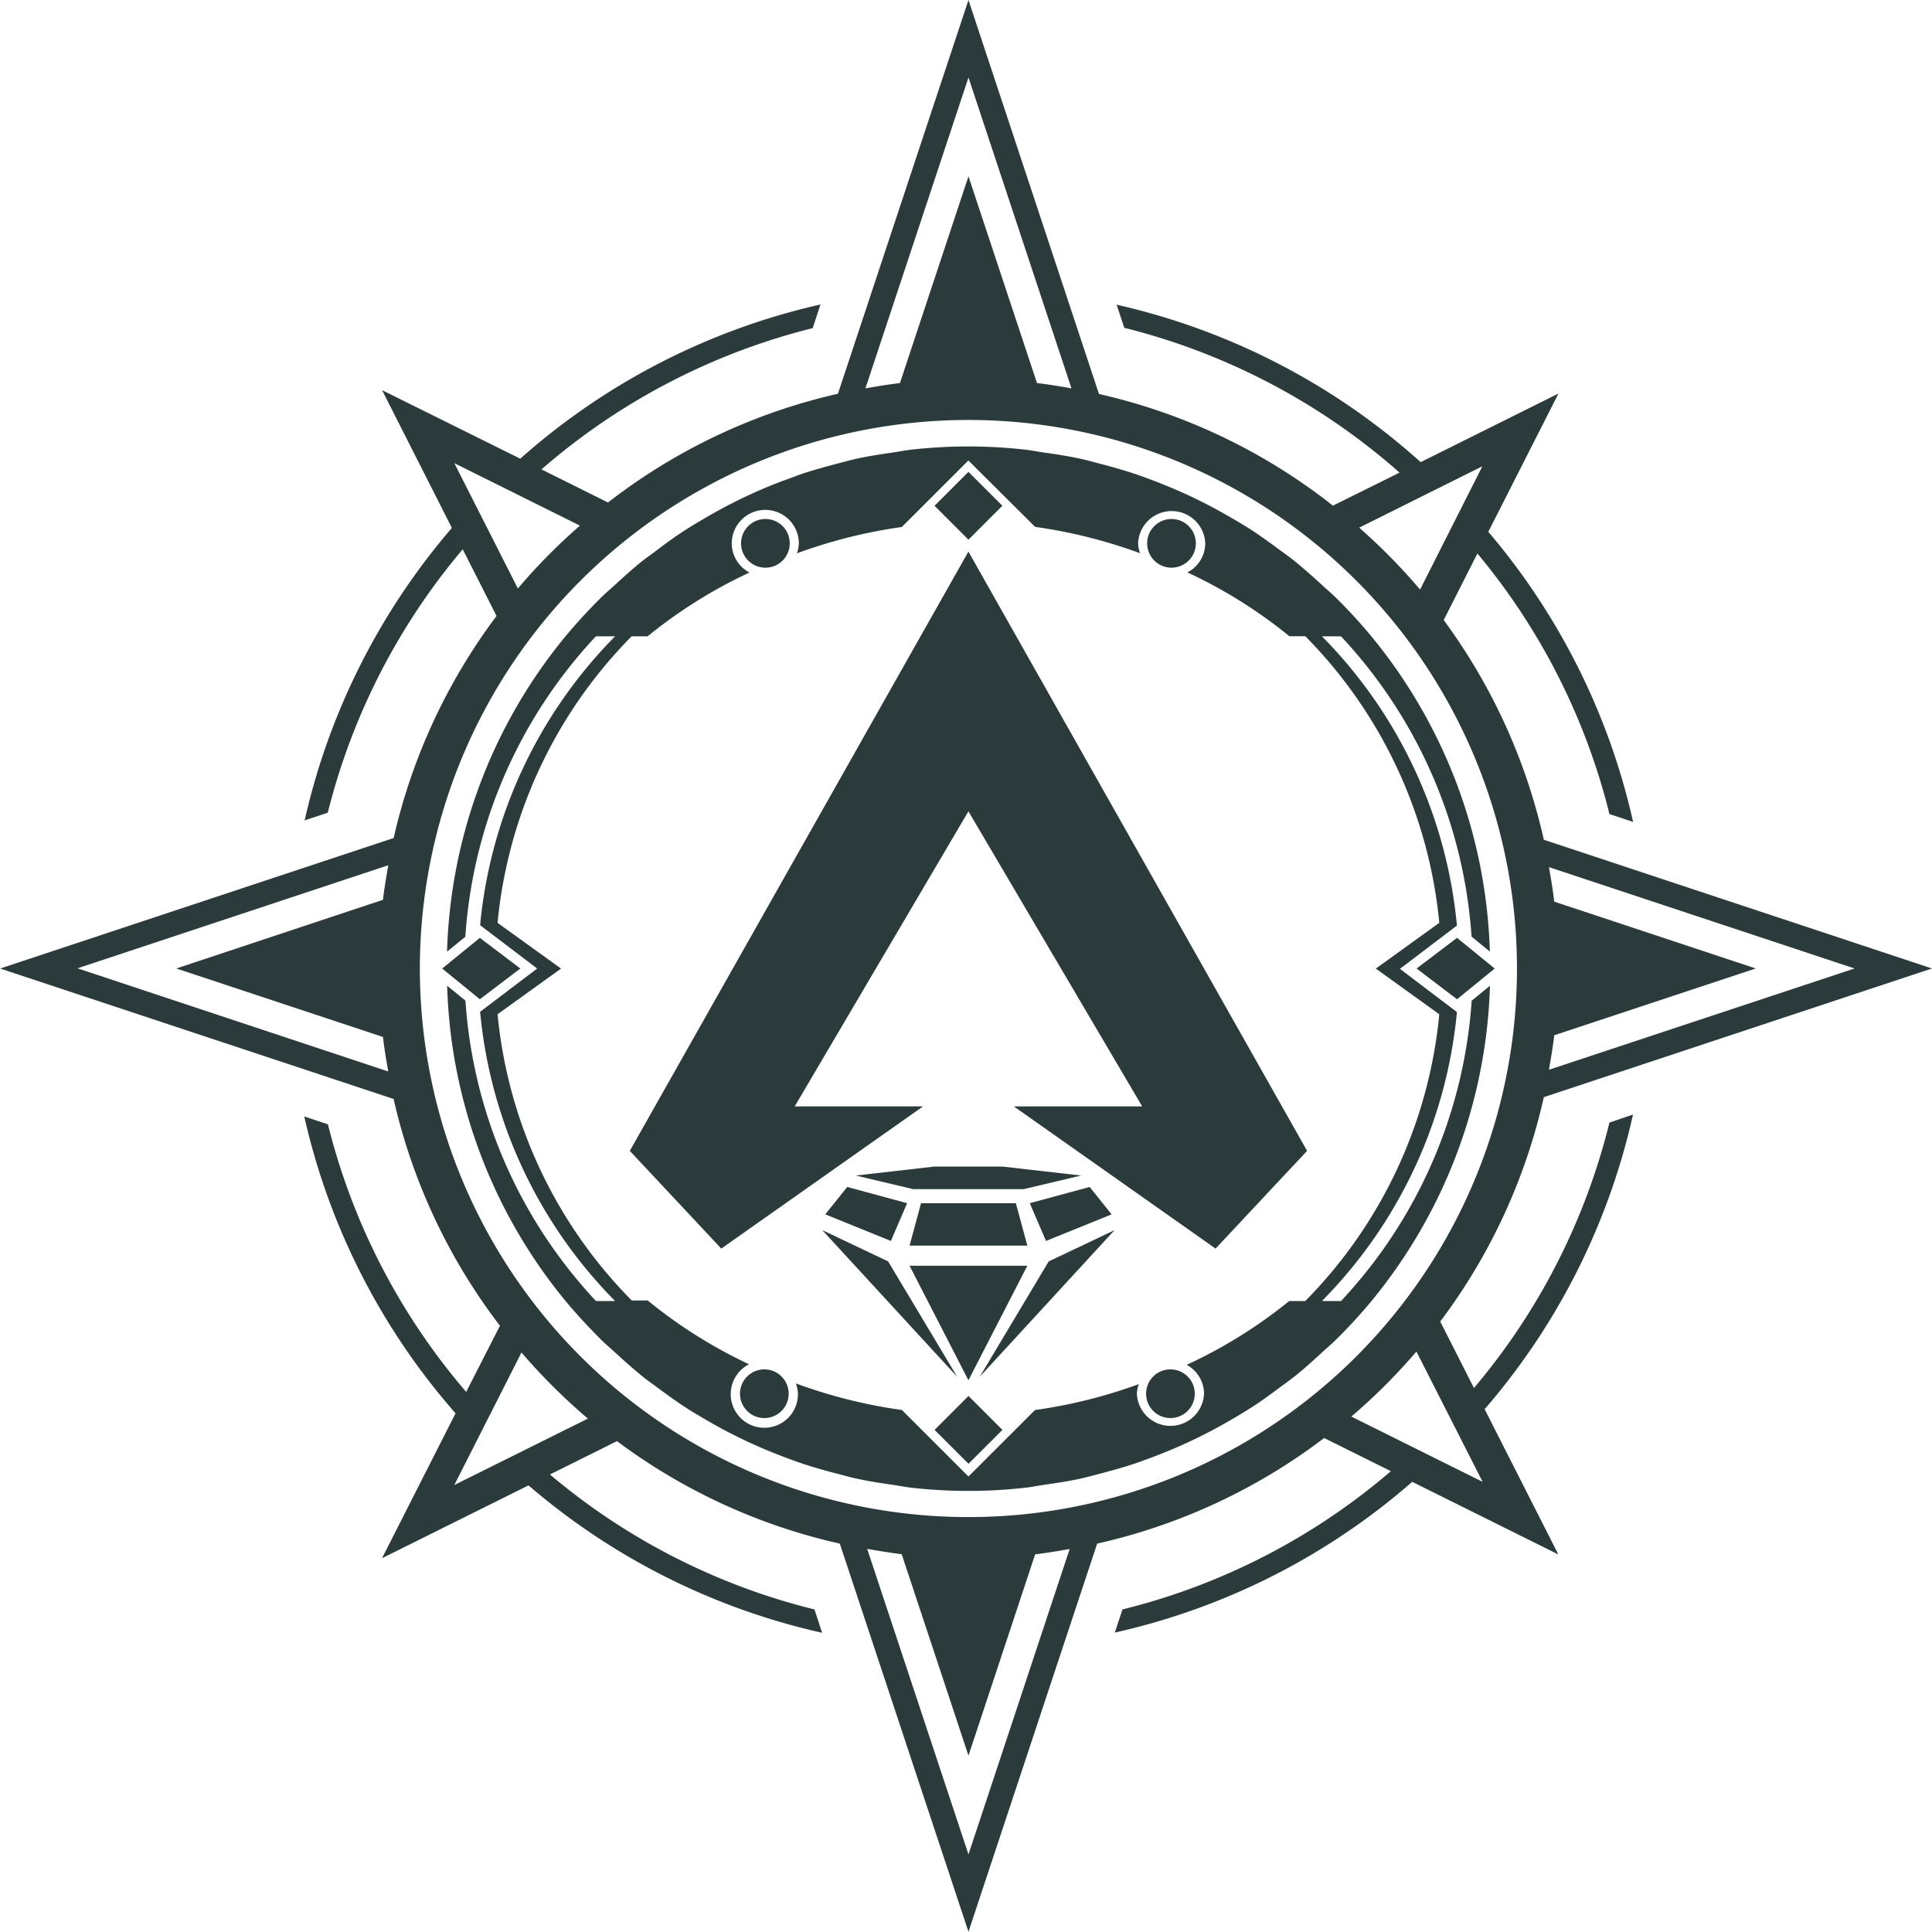<svg id="draw_on_this_one" data-name="draw on this one" xmlns="http://www.w3.org/2000/svg" viewBox="0 0 36.333 36.333"><defs><style>.cls-1{fill:#2b3b3c;}</style></defs><title>Season 5</title><path class="cls-1" d="M30.6,21.444a12.273,12.273,0,0,1-2.548,4.992l-.634-1.25a11.023,11.023,0,0,0,1.948-4.22l7.3-2.42-7.3-2.421a11.021,11.021,0,0,0-1.883-4.131l.634-1.252a12.25,12.25,0,0,1,2.483,4.9l.445.148a12.692,12.692,0,0,0-2.723-5.456l1.319-2.6L27.05,9.024a12.746,12.746,0,0,0-5.718-2.961l.144.435a12.314,12.314,0,0,1,5.177,2.723L25.4,9.842a11.042,11.042,0,0,0-4.4-2.1L18.546.333,16.091,7.738a11.021,11.021,0,0,0-4.324,2.045L10.516,9.16a12.3,12.3,0,0,1,5.1-2.656l.147-.445a12.721,12.721,0,0,0-5.646,2.9L7.518,7.67l1.313,2.591a12.732,12.732,0,0,0-2.769,5.5l.435-.144a12.28,12.28,0,0,1,2.538-4.954l.636,1.254a11.022,11.022,0,0,0-1.935,4.176l-7.4,2.454L7.735,21a11.037,11.037,0,0,0,2,4.265L9.1,26.509a12.269,12.269,0,0,1-2.6-5.032l-.445-.148A12.7,12.7,0,0,0,8.9,26.912L7.517,29.637l2.755-1.37a12.734,12.734,0,0,0,5.522,2.772L15.65,30.6a12.257,12.257,0,0,1-4.975-2.538l1.261-.627a11.03,11.03,0,0,0,4.19,1.927l2.42,7.3,2.42-7.3a11.045,11.045,0,0,0,4.269-1.986L26.49,28a12.275,12.275,0,0,1-5.048,2.6l-.144.435A12.722,12.722,0,0,0,26.891,28.2l2.748,1.366-1.386-2.732a12.689,12.689,0,0,0,2.79-5.541ZM18.546,28.863A10.316,10.316,0,1,1,28.861,18.548,10.315,10.315,0,0,1,18.546,28.863ZM35.21,18.546l-5.748,1.905c.037-.215.075-.43.1-.649l3.79-1.256-3.79-1.257c-.025-.219-.062-.434-.1-.649Zm-7-9.444L27.039,11.42a11.234,11.234,0,0,0-1.145-1.164ZM18.546,1.79l1.937,5.846c-.214-.038-.43-.073-.649-.1L18.546,3.649,17.257,7.537c-.219.026-.434.061-.649.1ZM8.877,9.043l2.362,1.175A11.029,11.029,0,0,0,10.072,11.4Zm-7.087,9.5,5.845-1.938c-.038.215-.074.431-.1.65L3.649,18.546l3.886,1.288c.025.218.061.434.1.649Zm7.087,9.717,1.263-2.492a11.191,11.191,0,0,0,1.249,1.243Zm9.669,6.947-1.905-5.746c.215.037.43.074.649.1l1.256,3.788L19.8,29.563c.219-.025.434-.062.649-.1Zm7.2-8.234A11.088,11.088,0,0,0,26.97,25.75L28.215,28.2Z" transform="translate(-0.333 -0.333)"/><rect class="cls-1" x="18.095" y="26.773" width="0.902" height="0.902" transform="translate(-14.151 20.754) rotate(-45)"/><rect class="cls-1" x="18.095" y="9.394" width="0.902" height="0.902" transform="translate(-1.863 15.664) rotate(-45)"/><polygon class="cls-1" points="9.024 17.637 8.316 18.214 9.024 18.792 9.785 18.214 9.024 17.637"/><polygon class="cls-1" points="27.401 17.637 28.109 18.214 27.401 18.792 26.64 18.214 27.401 17.637"/><circle class="cls-1" cx="14.394" cy="10.218" r="0.458"/><circle class="cls-1" cx="22.031" cy="10.218" r="0.458"/><circle class="cls-1" cx="14.374" cy="26.21" r="0.458"/><path class="cls-1" d="M25.552,24.8h-.359a8.919,8.919,0,0,0,2.539-5.434l-1.072-.813,1.072-.814A8.918,8.918,0,0,0,25.194,12.3h.358a9.158,9.158,0,0,1,2.455,5.647l.344.281A9.775,9.775,0,0,0,26.123,12.3h0a9.693,9.693,0,0,0-.68-.739c-.078-.077-.163-.147-.244-.222-.165-.153-.332-.3-.508-.445-.1-.082-.209-.157-.315-.236-.165-.122-.331-.241-.5-.353-.117-.076-.236-.146-.356-.216-.173-.1-.348-.2-.527-.29-.126-.064-.253-.126-.382-.184-.183-.084-.369-.16-.558-.233-.132-.05-.263-.1-.4-.145-.2-.066-.4-.122-.605-.176-.131-.034-.26-.072-.393-.1-.228-.05-.461-.086-.7-.119-.114-.017-.226-.04-.342-.053a9.58,9.58,0,0,0-2.141,0c-.115.013-.227.036-.342.053-.234.033-.466.069-.694.119-.133.029-.262.067-.393.1-.2.054-.407.11-.606.176-.134.045-.265.1-.4.145-.189.073-.376.149-.559.233-.129.058-.256.12-.382.184q-.268.137-.526.29c-.12.07-.24.14-.356.216-.173.112-.339.231-.5.353-.1.079-.213.154-.315.236-.176.141-.342.292-.508.445-.081.075-.166.145-.244.222-.238.235-.466.481-.68.739h0A9.771,9.771,0,0,0,8.74,18.23l.344-.281A9.153,9.153,0,0,1,11.539,12.3H11.9a8.915,8.915,0,0,0-2.538,5.432l1.073.815-1.073.814A8.916,8.916,0,0,0,11.9,24.8h-.359a9.163,9.163,0,0,1-2.455-5.649l-.344-.28A9.775,9.775,0,0,0,10.969,24.8h0c.214.258.442.5.68.739.078.077.163.147.244.222.166.153.332.3.508.445.1.082.21.158.315.236.165.122.331.242.5.353.116.076.236.146.356.217.172.1.347.2.526.289.126.064.253.126.382.184.183.084.37.16.559.233.132.05.263.1.4.145.2.066.4.122.606.176.131.034.26.072.393.1.228.05.46.086.694.119.115.017.227.04.342.053a9.58,9.58,0,0,0,2.141,0c.116-.013.228-.036.342-.053.234-.033.467-.069.7-.119.133-.029.262-.067.393-.1.2-.054.407-.11.605-.176.135-.045.266-.095.4-.145.189-.073.375-.149.558-.233.129-.058.256-.12.382-.184.179-.091.354-.188.527-.289.12-.071.239-.141.356-.217.172-.111.338-.231.5-.353.106-.078.213-.154.315-.236.176-.141.343-.292.508-.445.081-.075.166-.145.244-.222a9.693,9.693,0,0,0,.68-.739h0a9.78,9.78,0,0,0,2.228-5.929l-.344.281A9.163,9.163,0,0,1,25.552,24.8Zm-.974,0A9.143,9.143,0,0,1,22.65,26a.622.622,0,0,1,.326.541.632.632,0,0,1-1.263,0,.619.619,0,0,1,.036-.178,9.519,9.519,0,0,1-1.952.487L18.546,28.1l-1.252-1.251a9.519,9.519,0,0,1-1.994-.5.62.62,0,0,1,.039.193.632.632,0,1,1-.92-.553,9.141,9.141,0,0,1-1.906-1.2h-.3A8.862,8.862,0,0,1,9.69,19.407l1.194-.859-1.194-.86A8.861,8.861,0,0,1,12.211,12.3h.3a9.138,9.138,0,0,1,1.917-1.2.623.623,0,0,1-.334-.547.631.631,0,1,1,1.262,0,.609.609,0,0,1-.037.186,9.535,9.535,0,0,1,1.973-.495l1.252-1.251L19.8,10.242a9.519,9.519,0,0,1,1.973.495.64.64,0,0,1-.037-.186.632.632,0,0,1,1.263,0,.622.622,0,0,1-.335.547,9.087,9.087,0,0,1,1.917,1.2h.3A8.868,8.868,0,0,1,27.4,17.688l-1.194.86,1.194.859A8.873,8.873,0,0,1,24.88,24.8Z" transform="translate(-0.333 -0.333)"/><circle class="cls-1" cx="22.011" cy="26.21" r="0.458"/><polygon class="cls-1" points="16.702 23.722 15.464 23.134 18 25.891 16.702 23.722"/><polygon class="cls-1" points="17.059 22.627 16.754 23.337 15.52 22.837 15.933 22.322 17.059 22.627"/><polygon class="cls-1" points="19.104 22.627 18.212 22.627 17.321 22.627 17.105 23.425 18.212 23.425 19.32 23.425 19.104 22.627"/><polygon class="cls-1" points="18.212 23.803 17.105 23.803 18.212 25.957 19.32 23.803 18.212 23.803"/><polygon class="cls-1" points="19.722 23.722 20.96 23.134 18.425 25.891 19.722 23.722"/><polygon class="cls-1" points="19.366 22.627 19.671 23.337 20.905 22.837 20.492 22.322 19.366 22.627"/><polygon class="cls-1" points="18.85 21.938 18.212 21.938 17.575 21.938 16.094 22.107 17.175 22.363 18.212 22.363 19.25 22.363 20.331 22.107 18.85 21.938"/><polygon class="cls-1" points="18.212 10.373 11.844 21.643 13.564 23.481 17.358 20.807 14.945 20.807 18.212 15.258 21.48 20.807 19.066 20.807 22.86 23.481 24.581 21.643 18.212 10.373"/></svg>